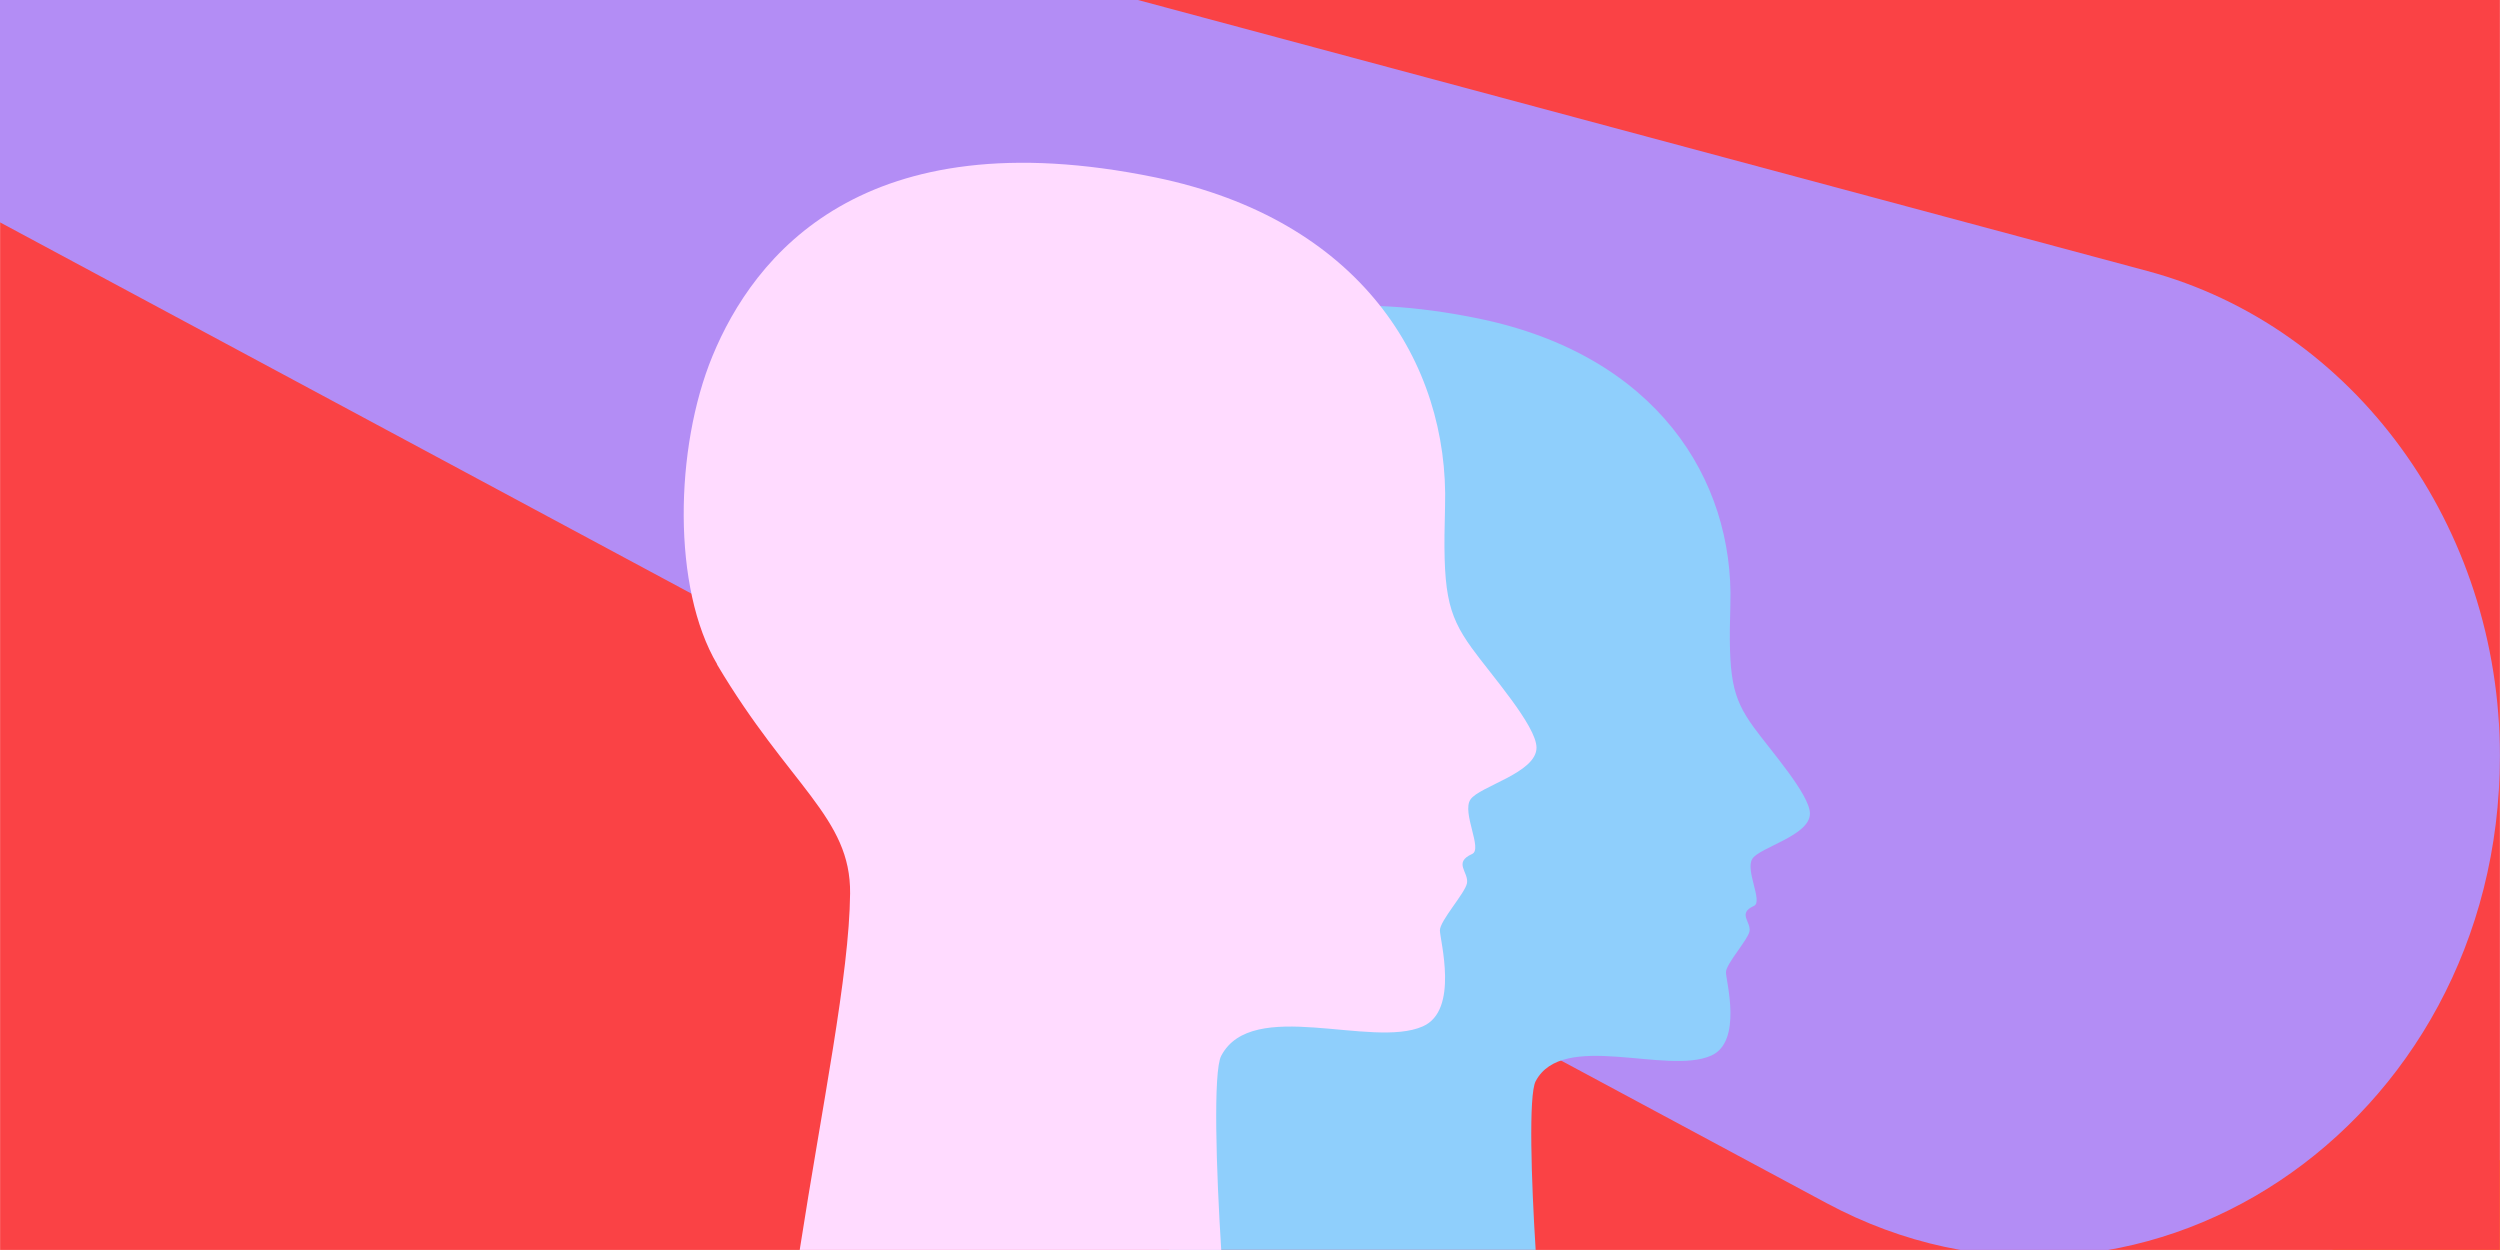 <?xml version="1.0" encoding="UTF-8"?><svg id="a" xmlns="http://www.w3.org/2000/svg" width="135.47mm" height="67.73mm" viewBox="0 0 384 192"><path d="m699.1,9.01L131,314l616.19-165.4c31.04-8.33,52.81-38.28,52.81-72.63,0-55.66-54.55-91.85-100.91-66.96" fill="#ffd905"/><rect width="384" height="192" fill="#fa4245"/><path d="m329.85,41.63L-302-128,280.54,184.8c47.54,25.52,103.46-11.6,103.46-68.68,0-35.23-22.33-65.94-54.15-74.49Z" fill="#b38df5"/><path d="m168.46,113.9c9.68,16.28,17.91,20.4,17.8,30.57-.11,10.8-3.74,28.3-6.73,47.52h56.35c-.67-10.6-1.1-23.82,0-25.9,4.13-7.84,20.11-.9,26.95-3.93,4.88-2.15,2.28-11.52,2.28-12.81s3.37-4.97,3.62-6.29c.26-1.47-1.89-2.75.68-3.9,1.44-.65-1.4-5.51-.23-7.26,1.15-1.76,8.83-3.54,8.83-6.92,0-2.92-6.12-9.79-8.65-13.29-3.39-4.68-3.89-7.68-3.57-18.87.56-19.19-11.34-38.29-38.73-43.9-39.17-8.04-53.7,10.52-59.2,23.82-5.08,12.27-5.4,30.99.64,41.13h-.03Z" fill="#8fcffc"/><path d="m110.12,102.05c11.13,18.75,20.58,23.5,20.45,35.21-.12,12.44-4.3,32.6-7.74,54.74h64.75c-.77-12.21-1.26-27.44,0-29.82,4.75-9.03,23.11-1.04,30.97-4.52,5.61-2.47,2.62-13.27,2.62-14.75s3.88-5.73,4.16-7.24c.3-1.7-2.17-3.16.79-4.49,1.66-.74-1.61-6.34-.26-8.36,1.33-2.03,10.15-4.08,10.15-7.97,0-3.36-7.04-11.27-9.94-15.3-3.9-5.39-4.47-8.85-4.11-21.73.65-22.1-13.03-44.1-44.5-50.57-45.01-9.26-61.71,12.12-68.03,27.44-5.83,14.13-6.2,35.69.73,47.37h-.04Z" fill="#ffdbff"/></svg>
